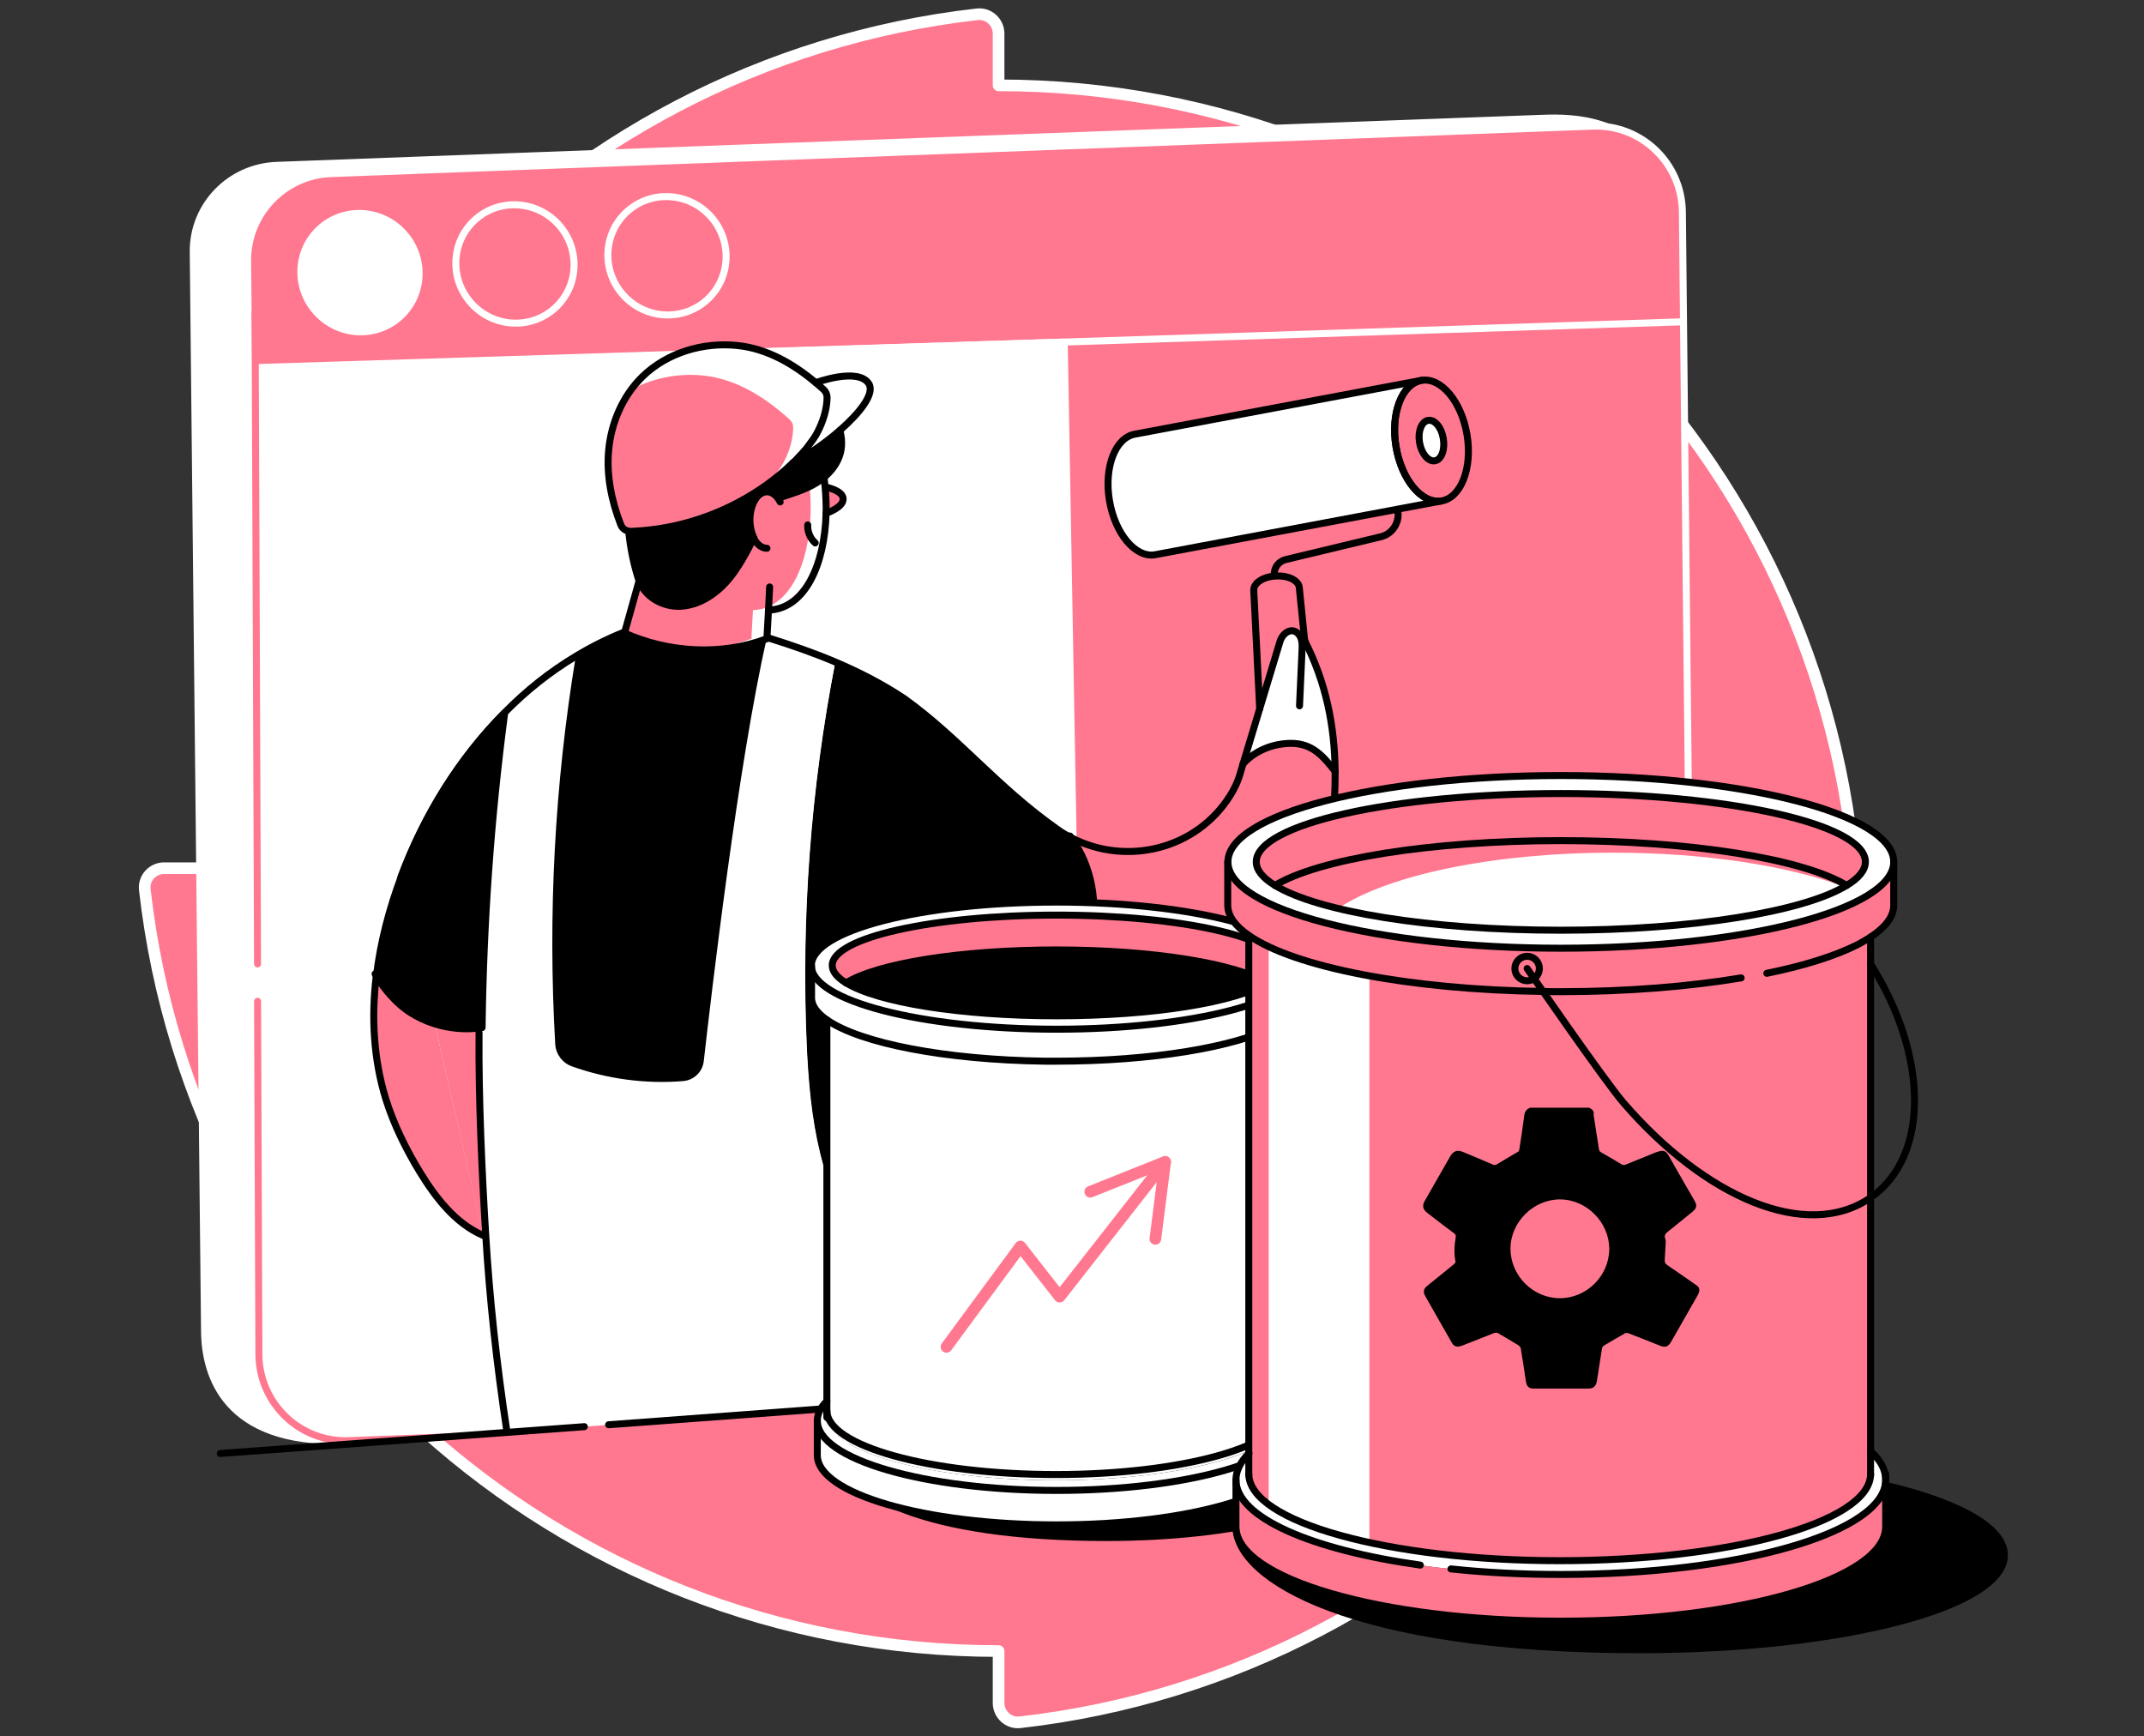<svg width="368" height="298" viewBox="0 0 368 298" fill="none" xmlns="http://www.w3.org/2000/svg">
<rect x="0" y="0" width="368" height="298" fill="#333333" stroke="none"/>
<path d="M171.4 14.645V5.773C171.4 3.802 169.691 2.224 167.719 2.454C94.184 10.8 37.044 73.197 37.044 149H28.173C26.201 149 24.624 150.708 24.854 152.68C33.2 226.215 95.63 283.355 171.4 283.355V292.259C171.4 294.231 173.108 295.808 175.08 295.578C248.615 287.232 305.755 224.802 305.755 149.033H314.659C316.63 149.033 318.208 147.324 317.978 145.353C309.599 71.784 247.169 14.645 171.4 14.645Z" fill="#FF788F" stroke="white" stroke-width="2" stroke-miterlimit="10" stroke-linecap="round" stroke-linejoin="round"/>
<path d="M284.397 28.872C278.68 19.573 268.264 20.165 263.96 20.329L47.493 28.379C39.443 28.675 33.102 35.246 33.167 43.198L35.106 228.45C35.172 236.138 38.72 247.836 58.928 247.211" fill="white"/>
<path d="M284.397 28.872C278.68 19.573 268.264 20.165 263.96 20.329L47.493 28.379C39.443 28.675 33.102 35.246 33.167 43.198L35.106 228.45C35.172 236.138 38.72 247.836 58.928 247.211" stroke="white" stroke-width="1.2" stroke-miterlimit="10" stroke-linecap="round" stroke-linejoin="round"/>
<path d="M276.38 230.224L59.881 247.211C51.502 247.54 44.536 240.87 44.438 232.491L42.499 44.775C42.433 36.758 48.775 30.088 56.825 29.792L273.324 21.643C281.703 21.315 288.669 27.985 288.767 36.364L290.706 224.079C290.771 232.097 284.43 229.928 276.38 230.224Z" fill="#FF788F" stroke="white" stroke-width="1.2" stroke-miterlimit="10" stroke-linecap="round" stroke-linejoin="round"/>
<path d="M42.696 63.274L288.931 55.224" stroke="white" stroke-width="1.2" stroke-miterlimit="10" stroke-linecap="round" stroke-linejoin="round"/>
<path d="M68.748 54.271C72.827 50.476 73.017 44.05 69.172 39.918C65.328 35.787 58.905 35.514 54.826 39.309C50.748 43.104 50.558 49.53 54.402 53.661C58.247 57.793 64.67 58.066 68.748 54.271Z" fill="white" stroke="white" stroke-width="1.2" stroke-miterlimit="10" stroke-linecap="round" stroke-linejoin="round"/>
<path d="M95.35 52.783C99.429 48.988 99.618 42.562 95.774 38.43C91.93 34.299 85.507 34.026 81.428 37.821C77.35 41.616 77.16 48.042 81.004 52.173C84.849 56.305 91.272 56.578 95.35 52.783Z" stroke="white" stroke-width="1.2" stroke-miterlimit="10" stroke-linecap="round" stroke-linejoin="round"/>
<path d="M121.446 51.376C125.524 47.581 125.714 41.155 121.87 37.023C118.025 32.892 111.602 32.619 107.524 36.414C103.445 40.209 103.255 46.635 107.1 50.766C110.944 54.898 117.367 55.171 121.446 51.376Z" stroke="white" stroke-width="1.2" stroke-miterlimit="10" stroke-linecap="round" stroke-linejoin="round"/>
<path d="M182.67 58.707L37.8 63.274L43.485 231.44C43.78 240.213 51.042 247.178 59.848 247.047L185.857 237.518L182.67 58.707ZM49.53 188.692L49.859 190.433C49.728 189.842 49.629 189.25 49.53 188.692Z" fill="white" stroke="white" stroke-width="1.2" stroke-miterlimit="10" stroke-linecap="round" stroke-linejoin="round"/>
<path d="M44.208 165.428L43.78 53.581" stroke="#FF788F" stroke-width="1.2" stroke-miterlimit="10" stroke-linecap="round" stroke-linejoin="round"/>
<path d="M95.334 245.897L59.881 247.244C51.502 247.573 44.536 240.903 44.438 232.524L44.208 171.836" stroke="#FF788F" stroke-width="1.2" stroke-miterlimit="10" stroke-linecap="round" stroke-linejoin="round"/>
<path d="M251.802 74.61C252.755 80.327 250.784 85.42 247.432 85.979L246.282 79.079C247.399 78.881 248.057 77.206 247.761 75.267C247.432 73.361 246.282 71.948 245.165 72.145L244.015 65.245C247.366 64.72 250.849 68.893 251.802 74.61Z" fill="#FF788F"/>
<path d="M246.282 79.079L247.432 85.979C244.081 86.537 240.598 82.364 239.645 76.647C238.692 70.93 240.664 65.837 244.015 65.278L245.165 72.178C244.048 72.376 243.391 74.051 243.686 75.99C243.982 77.863 245.165 79.276 246.282 79.079Z" fill="#FF788F"/>
<path d="M247.399 85.978L198.409 95.179L198.244 95.211C194.893 95.77 191.377 91.597 190.424 85.88C189.471 80.163 191.443 75.103 194.794 74.511L243.982 65.278C240.631 65.837 238.659 70.93 239.612 76.647C240.565 82.331 244.048 86.537 247.399 85.978Z" fill="white" stroke="black" stroke-width="1.2" stroke-miterlimit="10" stroke-linecap="round" stroke-linejoin="round"/>
<path d="M245.132 72.178L246.282 79.111C245.165 79.308 243.982 77.895 243.686 75.99C243.358 74.051 244.015 72.343 245.132 72.178Z" fill="#FF788F"/>
<path d="M218.715 98.662C218.649 97.413 219.47 96.329 220.686 96.033L236.983 92.123C238.823 91.696 240.072 89.987 239.974 88.114" stroke="black" stroke-width="1.2" stroke-miterlimit="10" stroke-linecap="round" stroke-linejoin="round"/>
<path d="M247.399 85.978C244.048 86.537 240.565 82.364 239.612 76.647C238.659 70.93 240.631 65.837 243.982 65.278C247.334 64.72 250.849 68.892 251.802 74.61C252.755 80.327 250.784 85.42 247.399 85.978Z" stroke="black" stroke-width="1.2" stroke-miterlimit="10" stroke-linecap="round" stroke-linejoin="round"/>
<path d="M246.282 79.079C245.165 79.276 243.982 77.863 243.654 75.957C243.325 74.051 243.982 72.343 245.132 72.146C246.249 71.948 247.432 73.361 247.728 75.267C248.056 77.206 247.399 78.914 246.282 79.079Z" fill="white" stroke="black" stroke-width="1.2" stroke-miterlimit="10" stroke-linecap="round" stroke-linejoin="round"/>
<path d="M74.601 175.647L82.947 211.988C78.182 209.918 74.831 205.548 72.104 201.112C69.705 197.169 67.635 192.996 66.255 188.593C64.152 181.759 63.758 174.596 64.612 167.466C66.025 169.799 68.095 172.164 70.329 173.643C71.644 174.497 73.089 175.187 74.601 175.647Z" fill="#FF788F"/>
<path d="M229.163 132.374C229.196 136.021 228.933 139.767 228.408 143.578C226.765 155.801 220.029 164.771 209.679 170.686C203.074 174.464 195.419 175.779 187.894 175.877C183.195 175.943 179.187 175.549 175.572 174.727L175.605 174.629C181.224 172.099 185.561 166.94 187.106 160.96C188.617 155.111 187.368 148.638 183.885 143.743C193.348 148.638 205.342 145.78 211.157 136.481C211.847 135.364 212.373 134.28 212.702 133.261L213.359 131.059H213.392C215.462 128.759 218.583 127.544 221.672 127.544C225.352 127.577 227.225 129.975 229.163 132.374Z" fill="#FF788F"/>
<path d="M223.216 109.34L223.545 109.176C223.676 109.439 223.84 109.702 223.972 109.965C227.619 117.095 229.13 124.586 229.196 132.374C227.258 129.975 225.385 127.576 221.672 127.576C218.583 127.576 215.462 128.792 213.392 131.092H213.359L216.217 121.629L219.7 110.096C219.865 109.57 220.16 109.078 220.587 108.716C221.705 107.763 222.756 108.42 223.216 109.34Z" fill="white"/>
<path d="M223.512 109.176L223.183 109.341C222.756 108.421 221.705 107.763 220.555 108.716C220.128 109.078 219.832 109.571 219.667 110.096L216.217 121.629L215.199 101.323C215.133 100.075 216.809 98.957 218.977 98.859C221.146 98.728 222.953 99.647 223.019 100.896L223.939 109.998C223.808 109.702 223.676 109.439 223.512 109.176Z" fill="#FF788F"/>
<path d="M158.224 166.578L148.859 214.222L148.498 214.156C140.678 204.726 139.035 191.715 138.476 179.459C137.523 157.444 139.166 135.298 143.372 113.645C147.479 115.386 151.455 117.391 155.201 119.921C164.598 126.656 171.104 135.002 181.355 142.264C182.177 142.822 182.998 143.348 183.853 143.808C187.368 148.704 188.584 155.177 187.073 161.026C185.528 166.973 181.191 172.131 175.572 174.694L175.54 174.793C169.297 173.314 164.105 170.554 158.224 166.578Z" fill="black"/>
<path d="M149.155 65.936C150.141 67.644 147.578 70.897 144.161 73.887C141.598 76.121 138.542 78.224 136.11 79.44C136.143 79.407 136.143 79.407 136.176 79.374C136.34 79.243 136.472 79.079 136.636 78.914C136.636 78.914 136.636 78.914 136.669 78.882C136.833 78.717 136.998 78.553 137.129 78.389L137.162 78.356C137.326 78.192 137.458 78.027 137.622 77.863C137.655 77.83 137.688 77.797 137.72 77.764C137.852 77.633 137.983 77.469 138.082 77.337C138.115 77.304 138.115 77.304 138.148 77.272C138.279 77.14 138.378 76.976 138.509 76.844C138.575 76.779 138.608 76.713 138.673 76.614C138.739 76.516 138.838 76.417 138.903 76.319C138.969 76.253 139.002 76.187 139.035 76.121C139.166 75.957 139.265 75.793 139.396 75.629C139.429 75.596 139.429 75.563 139.462 75.563C139.593 75.366 139.725 75.201 139.823 75.004C139.889 74.906 139.955 74.807 140.02 74.709C141.006 73.033 141.696 71.16 141.893 69.254C141.926 68.926 141.959 68.564 141.959 68.236C141.959 67.71 141.762 67.217 141.368 66.856C140.94 66.461 140.513 66.1 140.053 65.706C140.02 65.673 147.381 62.946 149.155 65.936Z" fill="white"/>
<path d="M148.859 214.222L143.471 241.658C133.515 242.381 108.149 244.287 87.054 245.798C85.214 233.641 84.064 222.798 83.407 211.988C82.717 200.619 82.585 189.283 82.749 176.37C82.98 158.298 84.294 140.259 86.627 122.352C90.307 118.672 94.348 115.419 98.784 112.725C95.17 134.674 93.987 157.017 95.268 179.229C95.367 180.97 96.484 182.449 98.127 183.04C104.206 185.209 110.744 186.096 117.184 185.57C119.057 185.406 120.569 183.96 120.766 182.12C122.047 170.784 126.713 131.092 131.543 109.702C131.576 109.702 131.642 109.669 131.675 109.669C131.773 109.636 131.839 109.603 131.937 109.57C135.815 110.786 139.659 112.1 143.339 113.678C139.133 135.331 137.458 157.444 138.443 179.491C138.969 191.747 140.645 204.759 148.465 214.189L148.859 214.222Z" fill="white"/>
<path d="M144.423 75.333C144.489 76.154 144.456 76.943 144.259 77.731C143.832 79.407 142.781 80.82 141.466 81.937C141.039 82.299 140.612 82.594 140.152 82.89C138.246 84.073 135.913 84.763 133.778 85.453C133.679 84.665 132.89 84.106 132.102 84.04C131.642 84.04 131.215 84.172 130.82 84.402L130.59 83.843C131.247 83.416 131.905 82.923 132.562 82.43C133.416 81.773 134.238 81.116 135.026 80.393C135.223 80.229 135.42 80.064 135.585 79.867C135.782 79.703 135.946 79.506 136.143 79.341C138.575 78.126 141.63 76.023 144.193 73.789C144.292 74.347 144.358 74.84 144.423 75.333Z" fill="black"/>
<path d="M141.795 83.613C141.795 83.613 144.719 84.172 144.719 85.65C144.719 87.129 141.795 88.082 141.795 88.082C141.828 86.636 141.795 85.124 141.63 83.613H141.795Z" fill="#FF788F"/>
<path d="M141.335 66.823C141.729 67.184 141.926 67.677 141.926 68.203C141.926 68.531 141.893 68.893 141.86 69.221C141.63 71.16 140.94 73 139.988 74.675C139.922 74.774 139.856 74.873 139.79 74.971C139.659 75.168 139.56 75.366 139.429 75.53C139.429 75.563 139.396 75.563 139.363 75.596C139.265 75.76 139.133 75.924 139.002 76.088C138.969 76.154 138.903 76.22 138.87 76.286C138.805 76.384 138.706 76.483 138.64 76.581C138.575 76.647 138.542 76.713 138.476 76.811C138.345 76.943 138.246 77.107 138.115 77.238C138.082 77.271 138.082 77.304 138.049 77.304C137.918 77.436 137.819 77.6 137.688 77.731C137.655 77.764 137.622 77.797 137.589 77.83C137.425 77.994 137.293 78.159 137.129 78.323C137.129 78.323 137.129 78.356 137.096 78.356C136.932 78.52 136.8 78.684 136.636 78.849C136.636 78.849 136.636 78.849 136.603 78.881C136.472 79.046 136.308 79.177 136.143 79.341C136.11 79.374 136.11 79.374 136.078 79.407C135.88 79.604 135.716 79.769 135.519 79.933C135.322 80.097 135.158 80.294 134.96 80.459C134.172 81.181 133.35 81.838 132.496 82.496C131.872 82.989 131.215 83.448 130.525 83.909C124.084 88.246 116.462 90.809 108.707 91.17C108.576 91.17 108.444 91.17 108.313 91.203C108.181 91.203 108.05 91.203 107.919 91.17C107.294 91.072 106.736 90.644 106.506 90.02C104.928 85.979 104.041 81.576 104.436 77.304C104.863 72.573 106.834 67.973 110.219 64.654C114.457 60.514 120.667 58.674 126.549 59.298C131.609 59.824 136.11 62.42 140.02 65.705C140.448 66.034 140.908 66.428 141.335 66.823Z" fill="#FF788F"/>
<path d="M141.926 68.203C141.926 68.531 141.893 68.893 141.861 69.221C141.663 71.127 140.94 73 139.988 74.676C139.922 74.774 139.856 74.873 139.79 74.971C139.659 75.168 139.56 75.366 139.429 75.53C139.429 75.563 139.396 75.563 139.363 75.596C139.265 75.76 139.133 75.924 139.002 76.088C138.969 76.154 138.903 76.22 138.87 76.286C138.805 76.384 138.706 76.483 138.64 76.581C138.575 76.647 138.542 76.713 138.476 76.811C138.476 76.811 138.476 76.811 138.476 76.844C138.345 76.976 138.246 77.14 138.115 77.271C138.082 77.304 138.082 77.337 138.049 77.337C137.918 77.501 137.819 77.633 137.688 77.764C137.655 77.797 137.622 77.83 137.589 77.863C137.425 78.027 137.293 78.191 137.129 78.356C137.129 78.356 137.129 78.389 137.096 78.389C136.932 78.553 136.8 78.717 136.636 78.881C136.636 78.881 136.636 78.881 136.636 78.914C136.472 79.046 136.34 79.21 136.176 79.374C136.143 79.374 136.143 79.407 136.11 79.44C135.913 79.637 135.749 79.801 135.552 79.966C135.355 80.13 135.19 80.327 134.993 80.492C134.205 81.214 133.383 81.871 132.529 82.529C132.233 82.726 131.97 82.956 131.675 83.153C131.707 83.12 131.74 83.087 131.773 83.022C131.806 82.989 131.839 82.956 131.872 82.923C132.003 82.791 132.135 82.627 132.233 82.496C132.266 82.463 132.266 82.463 132.299 82.43C132.43 82.299 132.529 82.134 132.66 82.003C132.726 81.937 132.759 81.871 132.825 81.773C132.89 81.674 132.989 81.576 133.055 81.477C133.12 81.412 133.153 81.346 133.219 81.28C133.35 81.116 133.449 80.951 133.58 80.787C133.613 80.754 133.613 80.754 133.646 80.722C133.778 80.524 133.909 80.36 134.008 80.163C134.073 80.064 134.139 79.966 134.205 79.867C135.19 78.191 135.88 76.319 136.078 74.413C136.11 74.084 136.143 73.756 136.143 73.394C136.143 72.868 135.946 72.376 135.552 72.014C135.125 71.62 134.698 71.258 134.238 70.864C130.327 67.578 125.826 64.983 120.766 64.457C116.494 63.997 112.059 64.851 108.346 66.888C108.904 66.1 109.561 65.377 110.251 64.687C114.49 60.547 120.7 58.707 126.582 59.331C131.642 59.857 136.143 62.453 140.053 65.738C140.48 66.1 140.94 66.494 141.368 66.888C141.696 67.184 141.926 67.677 141.926 68.203Z" fill="white"/>
<path d="M129.572 85.781C129.703 85.552 129.835 85.289 130.032 85.091C130.229 84.829 130.492 84.599 130.787 84.434C131.182 84.204 131.609 84.073 132.069 84.073C132.858 84.106 133.613 84.697 133.745 85.486C135.913 84.796 138.213 84.106 140.119 82.923C140.579 82.627 141.006 82.299 141.433 81.97C141.499 82.529 141.565 83.087 141.631 83.646C141.762 85.157 141.828 86.636 141.795 88.114C141.565 96.92 138.148 104.543 131.905 104.74L131.642 109.439L131.707 109.669C131.675 109.669 131.609 109.702 131.576 109.702C123.789 112.626 114.72 112.1 107.13 108.683C107.064 108.65 106.999 108.65 106.966 108.618L107.229 108.519C108.05 105.595 108.871 102.67 109.693 99.713C110.646 102.539 113.833 104.247 116.823 104.116C119.846 103.952 122.606 102.21 124.643 99.976C126.647 97.742 128.06 95.047 129.407 92.386C128.98 91.531 128.717 90.447 128.717 89.231C128.685 87.884 129.013 86.701 129.572 85.781C129.572 85.781 129.572 85.814 129.572 85.781Z" fill="#FF788F"/>
<path d="M141.762 88.081C141.532 96.887 138.115 104.51 131.872 104.707L131.609 109.406L131.675 109.603C131.642 109.603 131.576 109.636 131.543 109.636C127.732 111.082 123.592 111.673 119.452 111.509C122.704 111.377 125.892 110.753 128.915 109.636C128.947 109.636 129.013 109.603 129.046 109.603L128.98 109.406L129.243 104.707C135.486 104.51 138.87 96.854 139.133 88.081C139.166 86.636 139.133 85.124 138.969 83.613C138.969 83.58 138.969 83.547 138.969 83.514C139.363 83.317 139.725 83.12 140.086 82.89C140.546 82.594 140.973 82.298 141.4 81.937C141.466 82.496 141.532 83.054 141.598 83.613C141.762 85.124 141.795 86.636 141.762 88.081Z" fill="white"/>
<path d="M130.525 83.876L130.755 84.434C130.459 84.599 130.196 84.829 129.999 85.091C129.835 85.322 129.67 85.552 129.539 85.781C129.539 85.781 129.539 85.781 129.539 85.814C129.013 86.701 128.652 87.917 128.652 89.231C128.652 90.447 128.915 91.532 129.342 92.386C127.962 95.047 126.582 97.742 124.577 99.976C122.54 102.21 119.78 103.952 116.757 104.116C113.767 104.28 110.613 102.539 109.627 99.713C109.627 99.68 109.594 99.647 109.594 99.615C108.707 96.855 108.116 94.029 107.853 91.17C107.984 91.203 108.116 91.203 108.247 91.203C108.379 91.203 108.51 91.203 108.641 91.17C116.462 90.776 124.085 88.213 130.525 83.876Z" fill="black"/>
<path d="M131.576 109.669C126.713 131.06 122.08 170.752 120.799 182.088C120.602 183.96 119.09 185.406 117.217 185.538C110.777 186.063 104.238 185.176 98.16 183.008C96.517 182.416 95.4 180.905 95.301 179.196C94.02 156.984 95.203 134.641 98.817 112.692C101.413 111.115 104.14 109.735 106.999 108.585C107.064 108.618 107.097 108.651 107.163 108.651C114.72 112.101 123.789 112.594 131.576 109.669Z" fill="black"/>
<path d="M86.627 122.319C84.261 140.227 82.98 158.266 82.749 176.337C80.022 176.732 77.229 176.502 74.601 175.647C73.089 175.154 71.677 174.497 70.329 173.643C68.095 172.197 66.025 169.799 64.612 167.466C65.302 161.683 66.814 155.966 68.851 150.511C72.728 140.062 78.774 130.205 86.627 122.319Z" fill="black" stroke="black" stroke-width="1.2" stroke-miterlimit="10" stroke-linecap="round" stroke-linejoin="round"/>
<path d="M83.374 211.988L82.914 212.021L74.601 175.647C77.229 176.502 80.022 176.732 82.749 176.337C82.552 189.25 82.717 200.619 83.374 211.988Z" fill="#FF788F"/>
<path d="M82.914 212.02C78.15 209.95 74.798 205.58 72.071 201.145C69.672 197.202 67.602 193.029 66.222 188.626C64.119 181.791 63.725 174.628 64.579 167.498" stroke="black" stroke-width="1.2" stroke-miterlimit="10" stroke-linecap="round" stroke-linejoin="round"/>
<path d="M158.224 166.579C155.891 165.001 153.426 163.26 150.765 161.321" stroke="black" stroke-width="1.2" stroke-miterlimit="10" stroke-linecap="round" stroke-linejoin="round"/>
<path d="M223.939 109.965C227.586 117.095 229.098 124.587 229.163 132.374C229.196 136.021 228.933 139.767 228.408 143.578C226.765 155.801 220.029 164.771 209.679 170.686C203.074 174.464 195.419 175.779 187.894 175.877C183.195 175.943 179.187 175.549 175.572 174.727C169.264 173.282 164.105 170.522 158.191 166.579" stroke="black" stroke-width="1.2" stroke-miterlimit="10" stroke-linecap="round" stroke-linejoin="round"/>
<path d="M223.512 109.143C223.512 109.143 223.512 109.176 223.512 109.143C223.676 109.439 223.808 109.702 223.939 109.965" stroke="black" stroke-width="1.2" stroke-miterlimit="10" stroke-linecap="round" stroke-linejoin="round"/>
<path d="M183.885 143.775C193.348 148.671 205.342 145.812 211.157 136.514C211.847 135.397 212.373 134.312 212.702 133.294L213.359 131.092L216.217 121.629L219.7 110.096C219.865 109.57 220.16 109.078 220.587 108.716C221.737 107.763 222.789 108.42 223.216 109.34C223.249 109.439 223.282 109.505 223.315 109.603C223.545 110.26 223.512 110.983 223.479 111.673C223.348 114.828 223.183 117.982 223.052 121.136" stroke="black" stroke-width="1.2" stroke-miterlimit="10" stroke-linecap="round" stroke-linejoin="round"/>
<path d="M183.853 143.775C182.998 143.315 182.144 142.822 181.355 142.231C171.104 135.002 164.598 126.623 155.201 119.888C151.455 117.39 147.479 115.353 143.372 113.612C139.659 112.035 135.848 110.72 131.97 109.505C131.872 109.537 131.806 109.57 131.707 109.603C131.675 109.603 131.609 109.636 131.576 109.636C123.789 112.56 114.72 112.035 107.13 108.617C107.064 108.585 106.999 108.585 106.966 108.552C104.107 109.702 101.38 111.082 98.784 112.659C94.348 115.32 90.274 118.573 86.627 122.286C78.774 130.172 72.728 140.029 68.818 150.511" stroke="black" stroke-width="1.2" stroke-miterlimit="10" stroke-linecap="round" stroke-linejoin="round"/>
<path d="M183.885 143.775C187.401 148.671 188.617 155.144 187.106 160.993C185.561 166.94 181.224 172.099 175.605 174.662" stroke="black" stroke-width="1.2" stroke-miterlimit="10" stroke-linecap="round" stroke-linejoin="round"/>
<path d="M183.853 143.775H183.885" stroke="black" stroke-width="1.2" stroke-miterlimit="10" stroke-linecap="round" stroke-linejoin="round"/>
<path d="M183.655 143.48C183.721 143.578 183.787 143.677 183.853 143.775" stroke="black" stroke-width="1.2" stroke-miterlimit="10" stroke-linecap="round" stroke-linejoin="round"/>
<path d="M141.433 81.937C141.499 82.496 141.565 83.054 141.63 83.613C141.762 85.124 141.828 86.603 141.795 88.081C141.565 96.887 138.148 104.51 131.905 104.707" stroke="black" stroke-width="1.2" stroke-miterlimit="10" stroke-linecap="round" stroke-linejoin="round"/>
<path d="M109.693 99.68C108.871 102.605 108.05 105.562 107.228 108.486" stroke="black" stroke-width="1.2" stroke-miterlimit="10" stroke-linecap="round" stroke-linejoin="round"/>
<path d="M132.102 100.732L131.905 104.74L131.642 109.406" stroke="black" stroke-width="1.2" stroke-miterlimit="10" stroke-linecap="round" stroke-linejoin="round"/>
<path d="M141.795 83.613C141.795 83.613 144.719 84.172 144.719 85.65C144.719 87.129 141.795 88.082 141.795 88.082" stroke="black" stroke-width="1.2" stroke-miterlimit="10" stroke-linecap="round" stroke-linejoin="round"/>
<path d="M129.572 85.782C130.097 84.927 130.853 84.402 131.642 84.402C132.562 84.402 133.383 85.092 133.909 86.143" stroke="black" stroke-width="1.2" stroke-miterlimit="10" stroke-linecap="round" stroke-linejoin="round"/>
<path d="M129.375 92.386C129.933 93.437 130.722 94.095 131.642 94.095" stroke="black" stroke-width="1.2" stroke-miterlimit="10" stroke-linecap="round" stroke-linejoin="round"/>
<path d="M138.64 90.086C138.575 91.236 139.068 92.419 139.922 93.175" stroke="black" stroke-width="1.2" stroke-miterlimit="10" stroke-linecap="round" stroke-linejoin="round"/>
<path d="M107.919 91.17C108.181 94.029 108.773 96.887 109.66 99.615C109.66 99.647 109.693 99.68 109.693 99.713" stroke="black" stroke-width="1.2" stroke-miterlimit="10" stroke-linecap="round" stroke-linejoin="round"/>
<path d="M144.161 73.854C144.292 74.347 144.358 74.807 144.423 75.3C144.489 76.121 144.456 76.91 144.259 77.699C143.832 79.374 142.781 80.787 141.466 81.904C141.039 82.266 140.612 82.561 140.152 82.857C138.246 84.04 135.913 84.73 133.778 85.42C133.679 84.632 132.89 84.073 132.102 84.007C131.642 84.007 131.215 84.139 130.82 84.369C130.525 84.533 130.262 84.763 130.065 85.026C129.9 85.256 129.736 85.486 129.605 85.716C129.605 85.716 129.605 85.716 129.605 85.749C129.079 86.636 128.717 87.852 128.717 89.166C128.717 90.382 128.98 91.466 129.407 92.32C128.027 94.982 126.647 97.676 124.643 99.91C122.606 102.145 119.846 103.886 116.823 104.05C113.833 104.215 110.679 102.473 109.693 99.647" stroke="black" stroke-width="1.2" stroke-miterlimit="10" stroke-linecap="round" stroke-linejoin="round"/>
<path d="M136.11 79.407C135.913 79.604 135.749 79.769 135.552 79.933C135.355 80.097 135.19 80.294 134.993 80.459C134.205 81.181 133.383 81.838 132.529 82.496C131.905 82.989 131.247 83.448 130.557 83.909C124.117 88.246 116.494 90.809 108.74 91.17C108.609 91.17 108.477 91.17 108.346 91.203C108.214 91.203 108.083 91.203 107.951 91.17C107.327 91.072 106.768 90.644 106.538 90.02C104.961 85.979 104.074 81.576 104.468 77.304C104.896 72.573 106.867 67.973 110.251 64.654C114.49 60.514 120.7 58.674 126.582 59.298C131.642 59.824 136.143 62.42 140.053 65.705C140.48 66.067 140.94 66.461 141.368 66.855C141.762 67.217 141.959 67.71 141.959 68.235C141.959 68.564 141.926 68.925 141.893 69.254C141.663 71.193 140.973 73.033 140.02 74.708C139.955 74.807 139.889 74.906 139.823 75.004C139.692 75.201 139.593 75.398 139.462 75.563C139.462 75.596 139.429 75.596 139.396 75.628C139.298 75.793 139.166 75.957 139.035 76.121C139.002 76.187 138.936 76.253 138.903 76.318C138.838 76.417 138.739 76.516 138.673 76.614C138.608 76.68 138.575 76.746 138.509 76.844C138.378 76.976 138.279 77.14 138.148 77.271C138.115 77.304 138.115 77.337 138.082 77.337C137.95 77.468 137.852 77.633 137.72 77.764C137.688 77.797 137.655 77.83 137.622 77.863C137.458 78.027 137.326 78.191 137.162 78.356C137.162 78.356 137.162 78.388 137.129 78.388C136.965 78.553 136.833 78.717 136.669 78.881C136.669 78.881 136.669 78.881 136.636 78.914C136.505 79.079 136.34 79.21 136.176 79.374C136.143 79.374 136.143 79.407 136.11 79.407Z" stroke="black" stroke-width="1.2" stroke-miterlimit="10" stroke-linecap="round" stroke-linejoin="round"/>
<path d="M140.02 65.673C140.02 65.673 147.381 62.945 149.155 65.903C150.141 67.611 147.578 70.864 144.161 73.854C141.598 76.088 138.542 78.191 136.11 79.407" stroke="black" stroke-width="1.2" stroke-miterlimit="10" stroke-linecap="round" stroke-linejoin="round"/>
<path d="M216.217 121.629L215.199 101.323C215.133 100.075 216.809 98.957 218.977 98.859C221.146 98.728 222.953 99.647 223.019 100.896L223.939 109.998" stroke="black" stroke-width="1.2" stroke-miterlimit="10" stroke-linecap="round" stroke-linejoin="round"/>
<path d="M213.359 131.092C215.429 128.792 218.55 127.576 221.639 127.576C225.352 127.576 227.225 129.942 229.163 132.374" stroke="black" stroke-width="1.2" stroke-miterlimit="10" stroke-linecap="round" stroke-linejoin="round"/>
<path d="M104.468 244.517C123.099 243.137 139.166 241.954 143.438 241.625C146.165 241.428 147.742 241.297 147.742 241.297" stroke="black" stroke-width="1.2" stroke-miterlimit="10" stroke-linecap="round" stroke-linejoin="round"/>
<path d="M37.8 249.446C49.202 248.624 76.277 246.62 100.296 244.845" stroke="black" stroke-width="1.2" stroke-miterlimit="10" stroke-linecap="round" stroke-linejoin="round"/>
<path d="M148.859 214.222L143.438 241.658L143.339 242.118" stroke="black" stroke-width="1.2" stroke-miterlimit="10" stroke-linecap="round" stroke-linejoin="round"/>
<path d="M158.224 166.579L148.859 214.222" stroke="black" stroke-width="1.2" stroke-miterlimit="10" stroke-linecap="round" stroke-linejoin="round"/>
<path d="M64.382 167.137C64.448 167.268 64.513 167.367 64.579 167.498C65.992 169.831 68.062 172.197 70.296 173.676C71.611 174.53 73.056 175.22 74.535 175.68C77.164 176.534 79.957 176.764 82.684 176.37" stroke="black" stroke-width="1.2" stroke-miterlimit="10" stroke-linecap="round" stroke-linejoin="round"/>
<path d="M87.021 245.798C85.181 233.641 84.031 222.798 83.374 211.988C82.749 201.802 82.125 188.593 82.224 177.257" stroke="black" stroke-width="1.2" stroke-miterlimit="10" stroke-linecap="round" stroke-linejoin="round"/>
<path d="M230.379 253.388C230.379 259.171 212.274 263.87 189.898 263.87C157.961 263.87 145.081 256.017 145.081 250.201C145.081 244.418 167.522 242.874 189.898 242.874C212.274 242.874 230.379 247.572 230.379 253.388Z" fill="black" stroke="black" stroke-width="1.2" stroke-miterlimit="10" stroke-linecap="round" stroke-linejoin="round"/>
<path d="M217.499 168.681C212.077 172 197.949 174.333 181.355 174.333C164.762 174.333 150.634 171.967 145.212 168.681C150.634 165.363 164.762 163.03 181.355 163.03C197.949 163.03 212.077 165.396 217.499 168.681Z" fill="black"/>
<path d="M220.522 243.071V240.212C221.77 241.362 222.428 242.578 222.428 243.827C222.428 250.431 204.027 255.787 181.355 255.787C158.684 255.787 140.283 250.431 140.283 243.827C140.283 242.677 140.842 241.527 141.926 240.475V243.071C141.926 249.117 159.505 254.045 181.224 254.045C202.91 254.045 220.522 249.15 220.522 243.071Z" fill="white"/>
<path d="M219.865 165.724C219.865 166.776 219.043 167.794 217.499 168.714C212.077 165.396 197.949 163.063 181.355 163.063C164.762 163.063 150.633 165.428 145.212 168.714C143.701 167.794 142.846 166.776 142.846 165.724C142.846 160.96 160.097 157.083 181.355 157.083C202.614 157.083 219.865 160.927 219.865 165.724Z" fill="#FF788F"/>
<path d="M223.446 165.724C223.446 171.737 204.619 176.633 181.355 176.633C158.092 176.633 139.265 171.737 139.265 165.724C139.265 159.711 158.092 154.815 181.355 154.815C204.619 154.815 223.446 159.678 223.446 165.724ZM217.499 168.681C219.01 167.761 219.865 166.743 219.865 165.691C219.865 160.927 202.614 157.05 181.355 157.05C160.097 157.05 142.846 160.927 142.846 165.691C142.846 166.743 143.668 167.761 145.212 168.681C150.633 172 164.762 174.333 181.355 174.333C197.949 174.333 212.077 172 217.499 168.681Z" fill="white"/>
<path d="M181.355 176.633C204.586 176.633 223.446 171.737 223.446 165.724V171.211C223.446 172.624 222.395 173.971 220.522 175.22C220.029 175.549 219.503 175.844 218.912 176.14C211.946 179.689 197.751 182.12 181.388 182.12C180.698 182.12 180.008 182.12 179.351 182.12C162.167 181.89 147.709 179.031 141.959 175.056C140.25 173.873 139.298 172.591 139.298 171.244V165.757C139.265 171.737 158.125 176.633 181.355 176.633Z" fill="white"/>
<path d="M222.428 243.827V249.741C222.428 256.346 204.027 261.701 181.355 261.701C158.684 261.701 140.283 256.346 140.283 249.741V243.827C140.283 250.431 158.684 255.787 181.355 255.787C204.027 255.787 222.428 250.431 222.428 243.827Z" fill="white"/>
<path d="M220.522 240.213V243.071C220.522 249.117 202.943 254.046 181.224 254.046C159.538 254.046 141.926 249.15 141.926 243.071V240.475V175.023C147.676 178.999 162.134 181.89 179.318 182.087C180.008 182.087 180.665 182.087 181.355 182.087C197.719 182.087 211.913 179.656 218.879 176.107C219.47 175.812 220.029 175.483 220.489 175.187V178.604V209.261V240.213H220.522Z" fill="white"/>
<path d="M181.355 176.633C204.601 176.633 223.446 171.749 223.446 165.724C223.446 159.699 204.601 154.815 181.355 154.815C158.109 154.815 139.265 159.699 139.265 165.724C139.265 171.749 158.109 176.633 181.355 176.633Z" stroke="black" stroke-width="1.2" stroke-miterlimit="10" stroke-linecap="round" stroke-linejoin="round"/>
<path d="M220.522 240.212C221.77 241.362 222.428 242.578 222.428 243.827C222.428 250.431 204.027 255.787 181.355 255.787C158.684 255.787 140.283 250.431 140.283 243.827C140.283 242.677 140.842 241.527 141.926 240.475" stroke="black" stroke-width="1.2" stroke-miterlimit="10" stroke-linecap="round" stroke-linejoin="round"/>
<path d="M222.428 243.071V243.827V249.741C222.428 256.346 204.027 261.701 181.355 261.701C158.684 261.701 140.283 256.346 140.283 249.741V243.827" stroke="black" stroke-width="1.2" stroke-miterlimit="10" stroke-linecap="round" stroke-linejoin="round"/>
<path d="M145.212 168.681C143.701 167.761 142.846 166.743 142.846 165.691C142.846 160.927 160.097 157.05 181.355 157.05C202.614 157.05 219.865 160.927 219.865 165.691C219.865 166.743 219.043 167.761 217.499 168.681C212.077 172 197.949 174.333 181.355 174.333C164.762 174.333 150.633 172 145.212 168.681Z" stroke="black" stroke-width="1.2" stroke-miterlimit="10" stroke-linecap="round" stroke-linejoin="round"/>
<path d="M220.522 242.085C220.522 248.131 202.943 253.06 181.224 253.06C159.538 253.06 141.926 248.164 141.926 242.085" stroke="black" stroke-width="1.2" stroke-miterlimit="10" stroke-linecap="round" stroke-linejoin="round"/>
<path d="M145.212 168.681C150.634 165.363 164.762 163.03 181.355 163.03C197.949 163.03 212.077 165.396 217.499 168.681" stroke="black" stroke-width="1.2" stroke-miterlimit="10" stroke-linecap="round" stroke-linejoin="round"/>
<path d="M223.446 165.724V171.211C223.446 172.624 222.395 173.971 220.522 175.22C220.029 175.549 219.503 175.844 218.912 176.14C211.946 179.689 197.751 182.12 181.388 182.12C180.698 182.12 180.008 182.12 179.351 182.12C162.167 181.89 147.709 179.031 141.959 175.056C140.25 173.873 139.298 172.591 139.298 171.244V165.757" stroke="black" stroke-width="1.2" stroke-miterlimit="10" stroke-linecap="round" stroke-linejoin="round"/>
<path d="M141.926 175.023V240.475V243.071V243.268" stroke="black" stroke-width="1.2" stroke-miterlimit="10" stroke-linecap="round" stroke-linejoin="round"/>
<path d="M220.522 243.268V243.071V240.212V209.293V178.604V175.22" stroke="black" stroke-width="1.2" stroke-miterlimit="10" stroke-linecap="round" stroke-linejoin="round"/>
<path d="M162.462 231.144L175.145 213.926L181.881 222.535L199.986 199.403" stroke="#FF788F" stroke-width="2" stroke-miterlimit="10" stroke-linecap="round" stroke-linejoin="round"/>
<path d="M187.138 204.529L199.986 199.403L198.31 212.612" stroke="#FF788F" stroke-width="2" stroke-miterlimit="10" stroke-linecap="round" stroke-linejoin="round"/>
<path d="M344.034 266.893C344.034 275.863 316.006 283.125 281.44 283.125C232.055 283.125 212.143 270.967 212.143 261.997C212.143 253.027 246.874 250.661 281.44 250.661C316.006 250.661 344.034 257.923 344.034 266.893Z" fill="black" stroke="black" stroke-width="1.2" stroke-miterlimit="10" stroke-linecap="round" stroke-linejoin="round"/>
<path d="M267.903 159.646C294.996 159.646 316.959 156.203 316.959 151.957C316.959 147.711 294.996 144.268 267.903 144.268C240.809 144.268 218.846 147.711 218.846 151.957C218.846 156.203 240.809 159.646 267.903 159.646Z" fill="white"/>
<path d="M316.959 151.957C316.828 152.022 316.696 152.121 316.565 152.187C306.97 148.605 292.776 146.338 276.906 146.338C256.074 146.338 238.101 150.248 229.689 155.9C224.958 154.782 221.245 153.435 218.813 151.924C226.173 147.422 245.362 144.235 267.87 144.235C290.41 144.268 309.599 147.488 316.959 151.957Z" fill="#FF788F"/>
<path d="M320.179 147.915C320.179 149.328 319.062 150.708 316.959 151.957C309.599 147.455 290.41 144.268 267.903 144.268C245.395 144.268 226.206 147.488 218.846 151.957C216.776 150.708 215.626 149.328 215.626 147.915C215.626 141.442 239.021 136.185 267.903 136.185C296.784 136.185 320.179 141.409 320.179 147.915Z" fill="#FF788F"/>
<path d="M321.066 253.159V249.084C322.775 250.629 323.662 252.271 323.662 254.013C323.662 262.983 298.69 270.245 267.903 270.245C237.115 270.245 212.143 262.983 212.143 254.013C212.143 252.436 212.932 250.891 214.377 249.446V252.961C214.377 261.176 238.265 267.846 267.738 267.846C296.949 267.846 320.672 261.274 321.066 253.159Z" fill="white"/>
<path d="M325.042 147.915C325.042 156.097 299.446 162.734 267.902 162.734C236.359 162.734 210.763 156.097 210.763 147.915C210.763 139.734 236.359 133.096 267.902 133.096C299.446 133.096 325.042 139.734 325.042 147.915ZM316.959 151.957C319.029 150.708 320.179 149.328 320.179 147.915C320.179 141.442 296.784 136.185 267.902 136.185C239.021 136.185 215.626 141.442 215.626 147.915C215.626 149.328 216.743 150.708 218.846 151.957C226.206 156.458 245.395 159.645 267.902 159.645C290.41 159.645 309.599 156.458 316.959 151.957Z" fill="white"/>
<path d="M323.662 253.98V261.997C323.662 270.967 298.69 278.229 267.903 278.229C237.115 278.229 212.143 270.967 212.143 261.997V253.98C212.143 262.95 237.115 270.211 267.903 270.211C298.69 270.211 323.662 262.95 323.662 253.98Z" fill="#FF788F"/>
<path d="M267.903 162.734C299.446 162.734 325.042 156.097 325.042 147.915V155.374C325.042 157.313 323.629 159.12 321.066 160.828C320.409 161.256 319.653 161.683 318.865 162.11C309.435 166.907 290.147 170.226 267.903 170.226C266.983 170.226 266.03 170.226 265.11 170.193C241.814 169.897 222.132 165.987 214.345 160.565C212.012 158.955 210.73 157.214 210.73 155.374V147.915C210.763 156.097 236.326 162.734 267.903 162.734Z" fill="#FF788F"/>
<path d="M321.066 249.051V253.126C320.705 261.274 296.949 267.813 267.705 267.813C238.232 267.813 214.345 261.143 214.345 252.929V249.38V160.566C222.132 165.987 241.781 169.897 265.11 170.193C266.03 170.193 266.95 170.226 267.903 170.226C290.147 170.226 309.402 166.94 318.865 162.11C319.686 161.716 320.409 161.289 321.066 160.829V165.461V207.125V249.051V249.051Z" fill="#FF788F"/>
<path d="M217.762 162.471V258.218C221.278 260.814 227.323 263.081 235.045 264.757V167.498C227.915 166.184 222 164.476 217.762 162.471Z" fill="white"/>
<path d="M325.042 147.915C325.042 156.097 299.446 162.734 267.902 162.734C236.359 162.734 210.763 156.097 210.763 147.915C210.763 139.734 236.359 133.096 267.902 133.096C299.446 133.096 325.042 139.734 325.042 147.915Z" stroke="black" stroke-width="1.2" stroke-miterlimit="10" stroke-linecap="round" stroke-linejoin="round"/>
<path d="M243.785 268.602C225.056 265.973 212.143 260.42 212.143 253.98C212.143 252.403 212.932 250.859 214.377 249.413" stroke="black" stroke-width="1.2" stroke-miterlimit="10" stroke-linecap="round" stroke-linejoin="round"/>
<path d="M321.066 249.051C322.775 250.595 323.662 252.238 323.662 253.98C323.662 262.95 298.69 270.211 267.903 270.211C261.265 270.211 254.924 269.883 249.042 269.258" stroke="black" stroke-width="1.2" stroke-miterlimit="10" stroke-linecap="round" stroke-linejoin="round"/>
<path d="M323.662 252.961V253.98V261.997C323.662 270.967 298.69 278.229 267.903 278.229C237.115 278.229 212.143 270.967 212.143 261.997V253.98" stroke="black" stroke-width="1.2" stroke-miterlimit="10" stroke-linecap="round" stroke-linejoin="round"/>
<path d="M218.846 151.957C216.776 150.708 215.626 149.328 215.626 147.915C215.626 141.442 239.021 136.185 267.903 136.185C296.784 136.185 320.179 141.442 320.179 147.915C320.179 149.328 319.062 150.708 316.959 151.957C309.599 156.458 290.41 159.645 267.903 159.645C245.395 159.645 226.206 156.458 218.846 151.957Z" stroke="black" stroke-width="1.2" stroke-miterlimit="10" stroke-linecap="round" stroke-linejoin="round"/>
<path d="M321.066 252.961C321.066 253.027 321.066 253.093 321.066 253.159C320.705 261.307 296.949 267.846 267.705 267.846C238.232 267.846 214.345 261.176 214.345 252.961" stroke="black" stroke-width="1.2" stroke-miterlimit="10" stroke-linecap="round" stroke-linejoin="round"/>
<path d="M218.846 151.957C226.206 147.456 245.395 144.268 267.903 144.268C290.41 144.268 309.599 147.456 316.959 151.957" stroke="black" stroke-width="1.2" stroke-miterlimit="10" stroke-linecap="round" stroke-linejoin="round"/>
<path d="M298.854 167.827C289.917 169.306 279.304 170.193 267.903 170.193C266.983 170.193 266.03 170.193 265.11 170.16C241.814 169.864 222.132 165.954 214.345 160.533C212.012 158.923 210.73 157.181 210.73 155.341V147.883" stroke="black" stroke-width="1.2" stroke-miterlimit="10" stroke-linecap="round" stroke-linejoin="round"/>
<path d="M325.042 147.915V155.374C325.042 157.313 323.629 159.12 321.066 160.828C320.409 161.256 319.653 161.683 318.865 162.11C315.086 164.016 309.763 165.724 303.257 167.038" stroke="black" stroke-width="1.2" stroke-miterlimit="10" stroke-linecap="round" stroke-linejoin="round"/>
<path d="M214.345 160.566V249.413V252.961V253.191" stroke="black" stroke-width="1.2" stroke-miterlimit="10" stroke-linecap="round" stroke-linejoin="round"/>
<path d="M321.066 253.191V253.159V249.051V207.092V165.429V160.796" stroke="black" stroke-width="1.2" stroke-miterlimit="10" stroke-linecap="round" stroke-linejoin="round"/>
<path d="M262.678 190.104C266.03 190.104 269.381 190.104 272.765 190.104C273.291 190.367 273.686 190.696 273.521 191.353C273.521 191.386 273.521 191.452 273.554 191.485C273.85 193.39 274.146 195.296 274.441 197.202C274.474 197.497 274.638 197.662 274.868 197.793C276.018 198.45 277.168 199.107 278.286 199.798C278.548 199.962 278.778 199.995 279.041 199.863C280.487 199.272 281.9 198.713 283.346 198.122C283.806 197.925 284.266 197.727 284.759 197.596C285.514 197.366 285.974 197.563 286.369 198.253C287.847 200.849 289.326 203.445 290.837 206.04C291.33 206.895 291.232 207.355 290.476 207.979C289.096 209.096 287.749 210.213 286.336 211.331C285.876 211.692 285.58 212.021 285.843 212.645C285.909 212.809 285.909 212.973 285.909 213.171C285.843 214.156 285.81 215.142 285.744 216.128C285.711 216.555 285.777 216.851 286.171 217.114C287.847 218.231 289.49 219.414 291.166 220.564C291.659 220.892 291.79 221.286 291.593 221.845C291.527 222.042 291.429 222.206 291.33 222.404C289.819 225.032 288.34 227.661 286.829 230.289C286.336 231.144 285.843 231.308 284.923 230.947C283.116 230.224 281.308 229.501 279.501 228.811C279.337 228.745 279.107 228.745 278.943 228.811C277.727 229.501 276.544 230.191 275.328 230.914C275.164 231.012 275 231.242 274.967 231.439C274.671 233.312 274.376 235.218 274.08 237.091C273.948 237.847 273.488 238.307 272.733 238.307C269.578 238.307 266.391 238.307 263.237 238.307C262.415 238.307 262.054 237.945 261.922 237.157C261.627 235.251 261.364 233.345 261.035 231.439C261.002 231.242 260.805 231.012 260.641 230.881C259.458 230.158 258.275 229.468 257.092 228.778C256.961 228.712 256.698 228.712 256.534 228.745C254.727 229.435 252.919 230.191 251.112 230.881C250.882 230.979 250.652 231.045 250.455 231.078C249.929 231.177 249.502 230.979 249.239 230.519C247.728 227.858 246.184 225.196 244.672 222.502C244.212 221.714 244.311 221.188 245.034 220.629C246.545 219.414 248.024 218.198 249.535 216.982C249.667 216.883 249.831 216.686 249.831 216.555C249.535 215.142 249.634 213.729 249.864 212.316C249.929 211.988 249.798 211.791 249.535 211.626C247.991 210.476 246.479 209.326 244.968 208.143C244.212 207.552 244.081 206.928 244.541 206.106C245.986 203.576 247.432 201.046 248.878 198.516C249.469 197.497 250.127 197.267 251.178 197.727C252.854 198.417 254.562 199.14 256.238 199.863C256.501 199.995 256.698 199.962 256.961 199.798C258.144 199.075 259.327 198.385 260.51 197.695C260.641 197.629 260.74 197.465 260.772 197.3C261.068 195.427 261.364 193.555 261.594 191.682C261.66 190.893 261.922 190.334 262.678 190.104ZM267.738 205.843C263.171 205.843 259.228 209.786 259.261 214.353C259.294 218.954 263.138 222.798 267.738 222.798C272.338 222.798 276.183 218.986 276.216 214.353C276.216 209.786 272.338 205.843 267.738 205.843Z" fill="black"/>
<path d="M262.12 166.217C262.12 166.217 275.427 185.537 278.68 189.283C292.612 205.449 310.092 213.138 321.066 205.547C321.066 205.547 321.099 205.547 321.099 205.515C331.252 198.45 330.989 181.134 321.066 165.428" stroke="black" stroke-width="1.2" stroke-miterlimit="10" stroke-linecap="round" stroke-linejoin="round"/>
<path d="M262.12 168.32C263.281 168.32 264.222 167.378 264.222 166.217C264.222 165.056 263.281 164.114 262.12 164.114C260.958 164.114 260.017 165.056 260.017 166.217C260.017 167.378 260.958 168.32 262.12 168.32Z" stroke="black" stroke-width="1.2" stroke-miterlimit="10" stroke-linecap="round" stroke-linejoin="round"/>
</svg>
